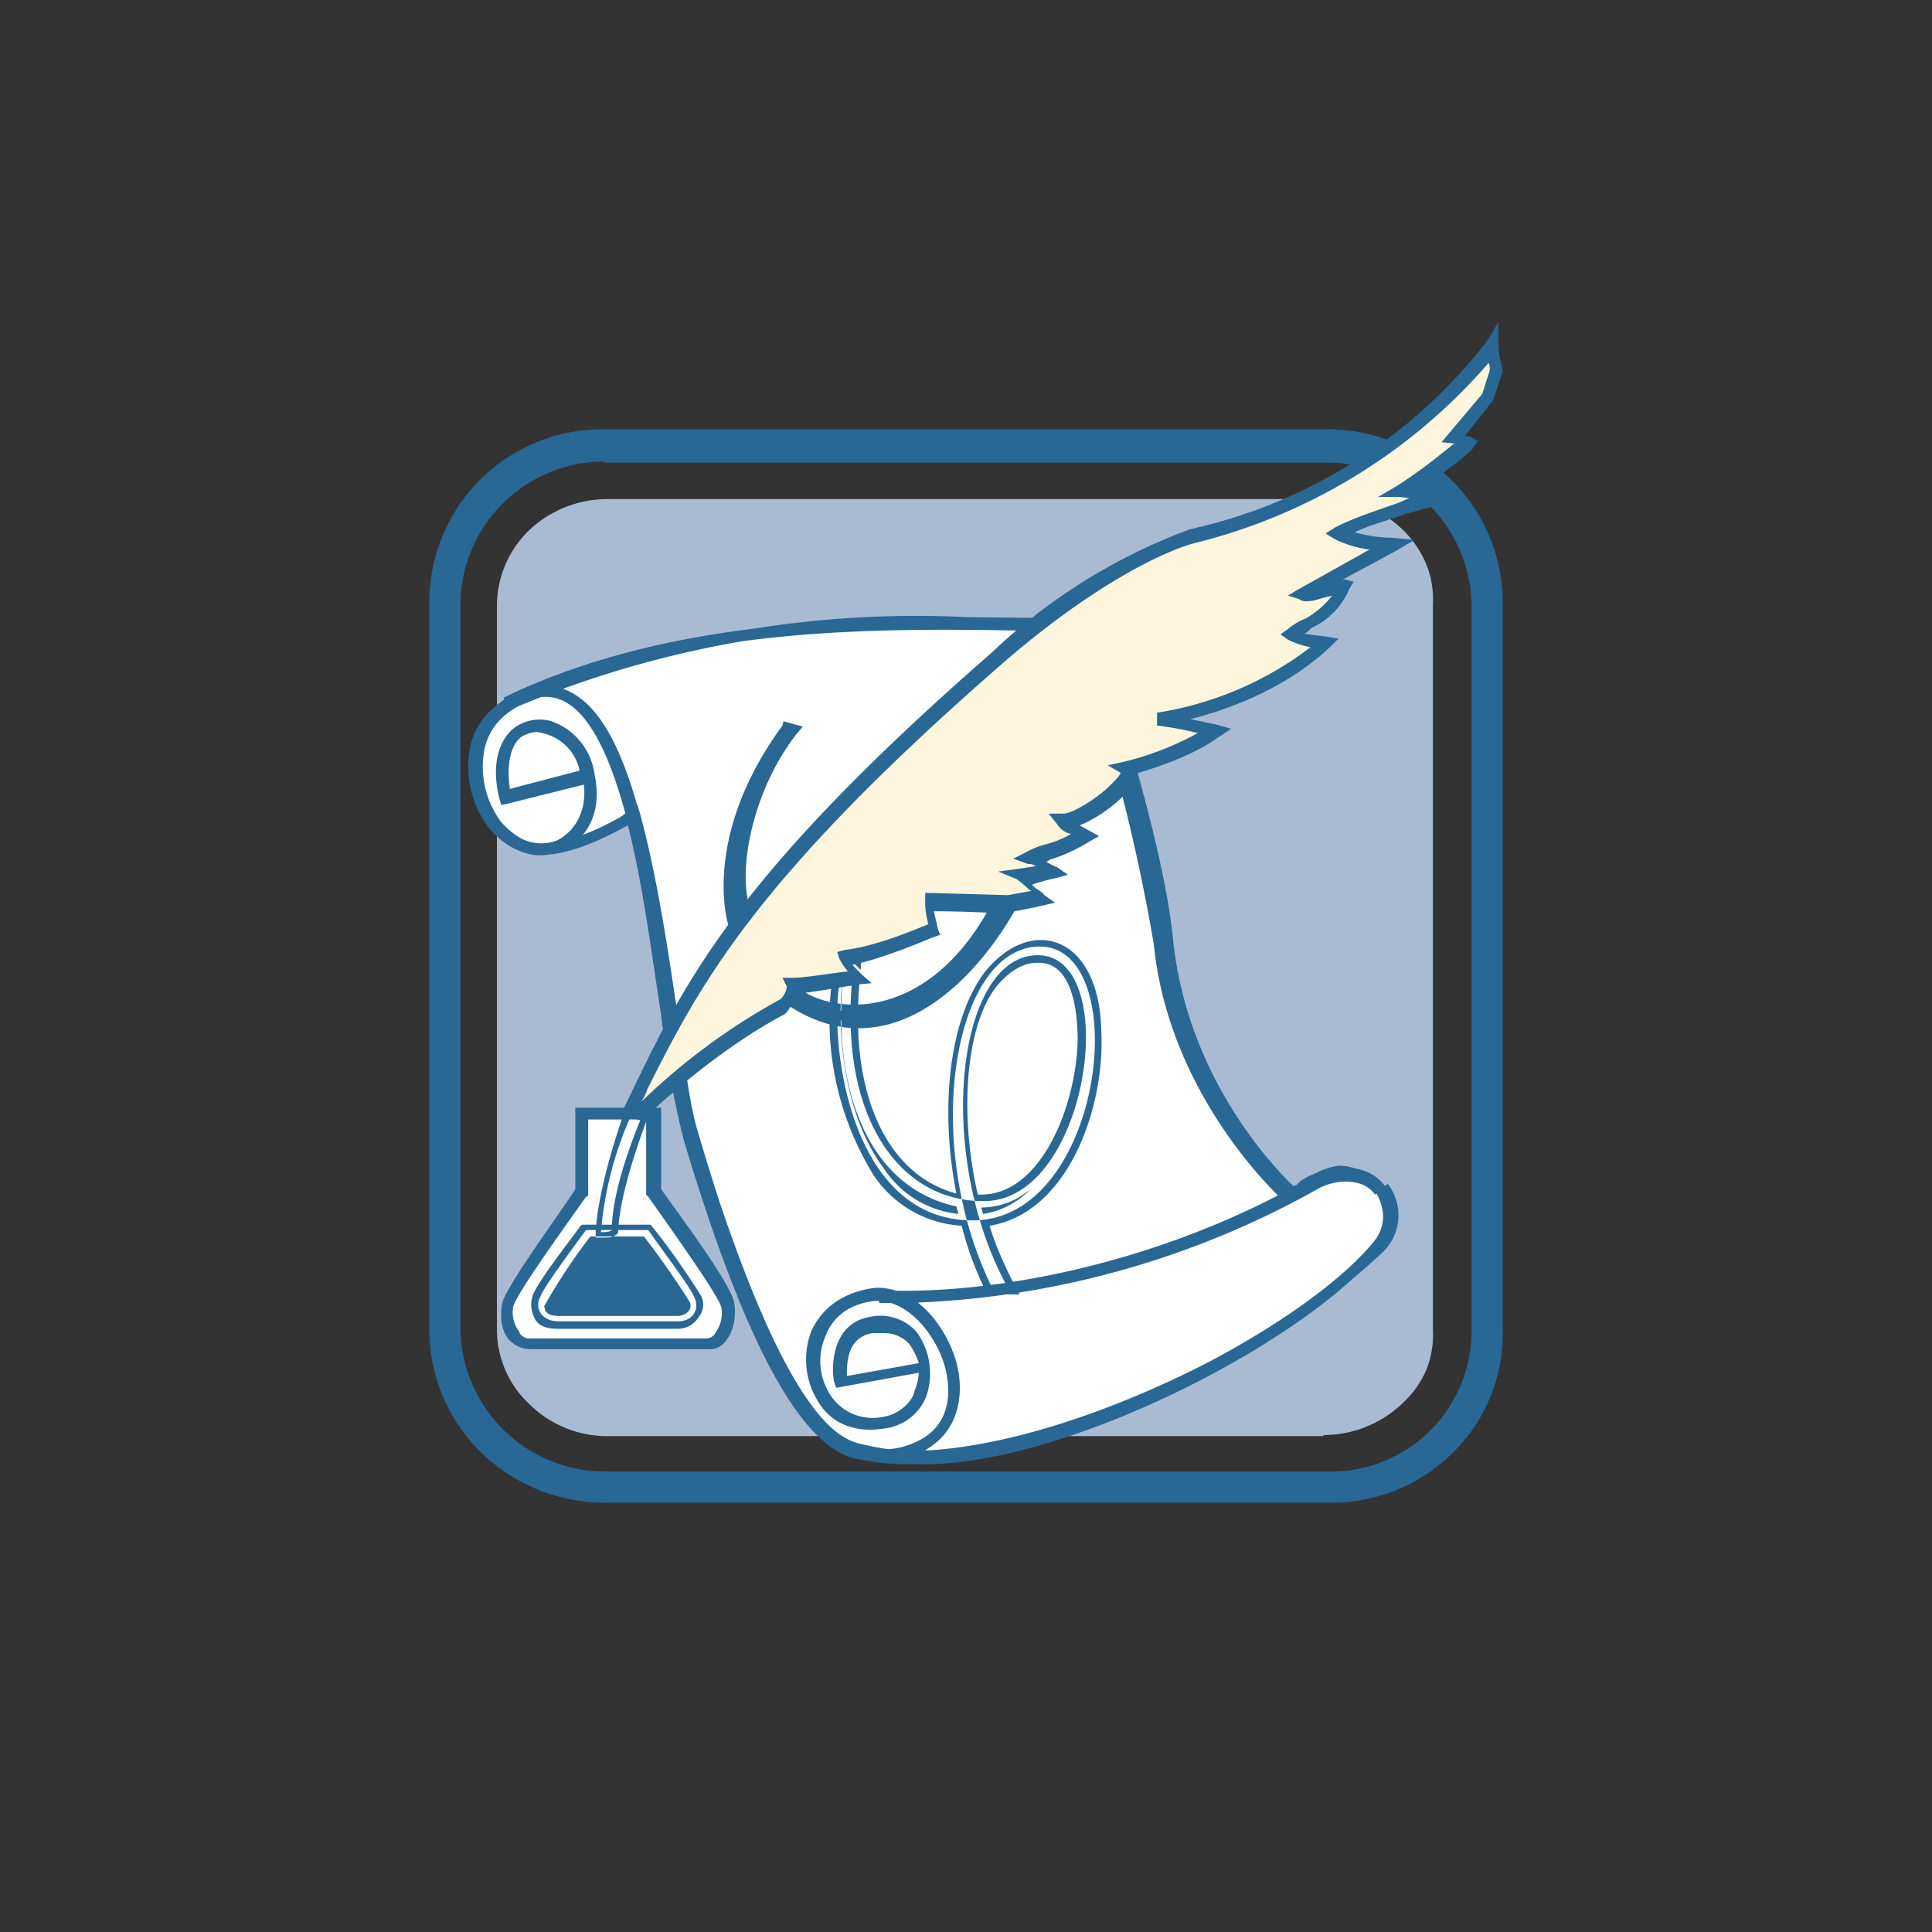 <svg xmlns="http://www.w3.org/2000/svg" width="18" height="18"><rect width="100%" height="100%" fill="#333333" stroke="none"/><path fill="#296795" d="M12.37 14H5.63a1.65 1.65 0 0 1-1.15-.47A1.6 1.6 0 0 1 4 12.4V5.62A1.61 1.61 0 0 1 5.63 4h6.74a1.65 1.65 0 0 1 1.15.47A1.6 1.6 0 0 1 14 5.6v6.78a1.55 1.55 0 0 1-.46 1.15 1.6 1.6 0 0 1-1.17.47M5.63 4.3a1.34 1.34 0 0 0-1.34 1.32v6.78a1.35 1.35 0 0 0 1.34 1.31h6.74a1.31 1.31 0 0 0 1.34-1.31V5.62a1.35 1.35 0 0 0-1.34-1.31H5.63Z"/><path fill="#A9BBD3" d="M12.33 13.37a1.06 1.06 0 0 0 .73-.29.9.9 0 0 0 .23-.32.9.9 0 0 0 .06-.38V5.64a.9.9 0 0 0-.06-.38.98.98 0 0 0-.56-.54 1.1 1.1 0 0 0-.4-.07H5.66a1.06 1.06 0 0 0-.73.29.98.98 0 0 0-.3.7v6.74a.95.95 0 0 0 .3.7 1.03 1.03 0 0 0 .73.3h6.67Z"/><path fill="#fff" d="M5.1 7.91c-.16.02-.33-.05-.47-.22-.21-.26-.33-.89.15-1.16h.02c1.7-.84 3.73-.77 5.33-.73 0 0 .66 1.9.77 2.95.12 1.24.89 2.1 1.15 2.33a.2.2 0 0 0 .12-.05c.09-.05.05-.01.14-.07a.43.43 0 0 1 .56.14c.12.2.08.38-.04.51-.73.87-3.03 2.05-4.3 1.96 0 0-.16.04-.52-.05-.39-.08-.9-.71-1.55-2.93-.18-.53-.28-1.96-.56-2.99l-.07.04s-.4.24-.7.27z"/><path fill="#296795" d="M8.4 13.64c-.14 0-.28-.02-.43-.05-.52-.12-1.04-1.1-1.6-2.97a9 9 0 0 1-.21-1.16c-.09-.58-.17-1.22-.31-1.77-.06.03-.42.24-.72.27h-.1c-.18 0-.33-.08-.47-.24a.94.94 0 0 1-.18-.76.65.65 0 0 1 .37-.46h.02a9.7 9.7 0 0 1 4.25-.75l.9.01h.23l.02.04c0 .01.66 1.92.76 2.96.13 1.25.9 2.08 1.12 2.29l.03-.01.02-.02.02-.02.07-.04.07-.03a.6.6 0 0 1 .22-.07.5.5 0 0 1 .4.22c.14.2.13.41-.03.58-.75.89-3.05 2.05-4.36 1.98h-.08ZM5.94 7.5l.02.07c.16.58.26 1.26.35 1.86.07.48.12.9.2 1.14.53 1.81 1.04 2.78 1.5 2.88.37.09.51.06.51.06h.02c1.25.06 3.54-1.08 4.25-1.93.12-.14.12-.3.04-.45a.36.36 0 0 0-.3-.17.34.34 0 0 0-.18.06l-.08.05-.05.01a.27.27 0 0 1-.16.07H12l-.01-.02a3.94 3.94 0 0 1-1.17-2.37c-.09-.95-.66-2.62-.75-2.9h-.14l-.9-.01a9.6 9.6 0 0 0-4.2.73h-.02a.54.54 0 0 0-.3.4.88.88 0 0 0 .16.68c.12.13.26.22.42.2h.03c.3-.03.68-.26.68-.26l.12-.1Zm2.27 6.12a.8.8 0 0 1-.3-.06c-.5-.23-.96-1.11-1.53-2.95-.1-.4-.16-.79-.21-1.18-.16-1.07-.37-2.54-.87-2.87a.38.38 0 0 0-.33-.05c-.21.09-.37.2-.44.41-.08.26 0 .58.14.74.18.22.39.22.52.17.14-.07.28-.24.25-.52l-.72.18-.05.01-.02-.07c-.07-.29-.01-.52.13-.64a.4.4 0 0 1 .36-.07.61.61 0 0 1 .4.5c.07.32-.05.59-.3.7-.22.11-.48.03-.66-.2a.95.95 0 0 1-.15-.85.7.7 0 0 1 .52-.46.5.5 0 0 1 .42.07c.56.36.75 1.79.92 2.93.07.5.14.92.21 1.16.56 1.8 1.01 2.68 1.46 2.88a.7.7 0 0 0 .56-.01c.4-.17.32-.58.28-.72-.09-.3-.35-.61-.64-.6-.23.02-.4.14-.47.33a.58.58 0 0 0 .07.58.47.47 0 0 0 .47.17.4.4 0 0 0 .18-.08c.05-.04.1-.1.11-.16a.5.5 0 0 0 .04-.17l-.77.14-.02-.06c-.03-.18 0-.54.33-.6a.45.45 0 0 1 .44.14.66.66 0 0 1 .09.6.48.48 0 0 1-.4.3c-.25.04-.46-.04-.58-.21a.74.74 0 0 1-.09-.7c.1-.22.3-.36.58-.4.35-.03.66.31.77.69.08.3.03.68-.35.85a.7.7 0 0 1-.35.08m.02-1.2h-.1c-.24.04-.24.28-.24.4l.67-.12a.6.6 0 0 0-.09-.18.32.32 0 0 0-.24-.1M5 6.82a.3.3 0 0 0-.15.05c-.1.09-.13.26-.1.48l.65-.17a.45.45 0 0 0-.31-.34A1 1 0 0 0 5 6.82m6.94 4.35c-.02-.02-1.05-.96-1.19-2.37a17.5 17.5 0 0 0-.76-2.92h-.23c-1.53-.03-3.42-.07-5.02.72l-.05-.1c1.64-.79 3.54-.75 5.09-.74h.31l.02.04c0 .01.68 1.94.78 2.98.14 1.37 1.15 2.29 1.15 2.29zm-3.52.97h-.23v-.12c.94.05 2.56-.2 4.04-1.06.21-.12.53-.12.68.1l-.1.07c-.1-.15-.35-.15-.52-.06a8.3 8.3 0 0 1-3.87 1.07m.03 1.5c-.08 0-.16 0-.24-.02l.02-.11c1.48.13 3.88-1.1 4.56-1.91.14-.18.14-.33.04-.5l.1-.07a.48.48 0 0 1-.04.63 7.52 7.52 0 0 1-4.44 1.98m-3.3-5.7-.03-.06c.3-.04.75-.3.75-.3l.04.06s-.45.25-.77.3Zm1.72.7s-.28-.81.47-1.85l.05.01c-.42.51-.6 1.32-.42 1.73a.4.4 0 0 1-.1.11m-.06.07-.01-.05c-.02-.03-.28-.85.49-1.9l.01-.04.18.05-.06.07C7 7.38 6.86 8.15 7 8.5l.01.02-.01.01a.4.4 0 0 1-.14.16l-.06.01Zm.07-.24v.04c.02 0 0-.02 0-.04m.42.69c.35.4 1.5.54 2.13-1.03l.1-.13c.1.13-.96 2.3-2.28 1.22zm.7.42q-.39 0-.78-.3l-.04-.04.12-.19.05.07c.13.16.37.24.61.24.28 0 .96-.12 1.42-1.24l.01-.02.16-.19.05.05c.02.02.07.09-.08.4-.23.46-.79 1.22-1.52 1.22m1.38 2.4c-.68-1.25-.46-3.1.3-3.08.78.02.46 2.29-.51 2.29-.79.01-1.38-.79-1.22-2.17l-.1.02c-.15.42-.02 2.32 1.2 2.33 1.25.02 1.53-2.62.6-2.55-.78.06-1.06 1.85-.41 3.17h.14Zm-.18.08-.02-.04a3 3 0 0 1-.22-.6 1.06 1.06 0 0 1-.82-.47 2.76 2.76 0 0 1-.37-1.93l.02-.03.23-.02v.07c-.13 1.1.22 1.9.89 2.08-.16-.82-.06-1.64.27-2.07.14-.17.3-.27.47-.29.35-.03.6.3.61.84.04.7-.3 1.7-1.04 1.82.06.2.14.37.23.55l.05.09zM7.85 9.14c-.05.36-.02 1.2.38 1.74a.95.95 0 0 0 .7.43l-.02-.07c-.75-.16-1.15-.96-1.06-2.1m1.29 2.11.02.06a.78.78 0 0 0 .45-.24.7.7 0 0 1-.47.18m-.04-.12h.04c.57 0 .89-.85.9-1.44 0-.35-.08-.72-.36-.72h-.02c-.12 0-.24.07-.35.19-.31.35-.38 1.19-.2 1.97Z"/><path fill="#fff" d="M6.1 10.38v.74s.67.88.69 1.04c.03.13-.02.36-.2.36H4.95c-.17 0-.23-.23-.2-.36.04-.16.69-1.04.69-1.04v-.74h.68Z"/><path fill="#296795" d="M6.6 12.57H4.94a.28.28 0 0 1-.2-.09c-.08-.1-.08-.24-.06-.34.03-.15.56-.87.68-1.06v-.76h.8v.76c.14.2.66.89.68 1.06.02.1 0 .26-.07.34a.18.18 0 0 1-.17.09m-1.12-2.13v.7l-.02.01c-.24.34-.66.92-.68 1.03a.3.3 0 0 0 .06.23c0 .02.02.03.03.04a.1.1 0 0 0 .05.02h1.66a.1.1 0 0 0 .09-.06.3.3 0 0 0 .05-.23c-.02-.1-.44-.69-.68-1.03l-.02-.02v-.7h-.54Z"/><path fill="#FDF6DC" d="M5.86 10.38c.5-1.02.88-2 3.44-4.23a5.7 5.7 0 0 1 1.83-1.14 5.1 5.1 0 0 0 2.8-1.8c0 .08.01.17.04.25l-.07.24-.32.4s.07 0 .12.03c-.2.17-.4.33-.62.47.1.01.19.03.28.07-.1.05-.63.17-.88.3.16.1.5.11.5.11s-.58.3-.84.46c.05.04.27-.08.38-.07-.12.3-.3.3-.49.43.07.05.32.07.32.07s-.5.53-1.56.7c.06 0 .18.03.54.1-.25.16-.54.28-.83.36.1.07-.09.22-.09.22s-.31.27-.47.27c.05.05.1.07.21.12-.26.15-.4.15-.52.22.08.02.16.06.22.1l-.34.07c.1.07.15.14.24.2l-.37.06-.68-.02c.01.09.03.18.06.26 0 0-.5.22-.86.27a.8.8 0 0 0 .16.17s-.49.09-.65.09c.04.08-.06.18-.06.18a6 6 0 0 0-1.36 1.03l-.1-.02"/><path fill="#296795" d="m5.97 10.44-.12-.04.01-.03-.05-.04.12-.25c.47-.96.96-1.95 3.31-4a5.4 5.4 0 0 1 1.85-1.15 4.8 4.8 0 0 0 2.77-1.76l.1-.17v.2c0 .09.02.17.04.24v.02l-.09.27-.26.33.05.01.07.04-.05.07c-.05.06-.3.25-.5.39l.14.03.12.05-.1.06-.29.08c-.13.05-.33.1-.47.17.12.03.23.05.35.05l.21.02-.17.1-.5.27h.03l.07.02-.04.07a.7.7 0 0 1-.35.36c-.03.03-.05.05-.07.05.06.02.14.02.2.03l.12.02-.09.09c-.02.01-.42.44-1.29.66l.24.05.14.04-.12.08c-.19.14-.52.27-.78.34v.02c0 .1-.12.2-.14.22-.11.1-.23.18-.37.24l.09.05.09.05-.09.05c-.11.07-.24.13-.37.17l-.03.02a.5.5 0 0 0 .1.05l.1.07-.11.03a2 2 0 0 0-.22.06v.01c.04.04.08.05.11.09l.1.07-.13.03a5 5 0 0 1-.37.07c-.02 0-.31-.02-.63-.02l.04.17.02.05-.06.02c-.01 0-.43.19-.76.26l.08.08.1.09-.11.01c-.02 0-.39.07-.6.09a.4.4 0 0 1-.08.17l-.02.02c-.1.05-.66.35-1.34 1zm7.9-7.06a5.3 5.3 0 0 1-2.74 1.68c-.27.07-.94.38-1.8 1.13C7 8.22 6.51 9.2 6.03 10.15a.4.4 0 0 1-.06.12 6 6 0 0 1 1.3-.96.18.18 0 0 0 .06-.12l-.04-.08h.1c.1 0 .34-.04.51-.06a.5.5 0 0 1-.08-.12l-.02-.06.07-.02c.28-.03.66-.19.78-.24a.7.7 0 0 1-.03-.22v-.07h.07l.7.02.22-.04-.02-.01a1 1 0 0 0-.12-.1l-.17-.07.15-.02.2-.03a.1.1 0 0 0-.07-.02L9.44 8l.12-.06a.7.7 0 0 1 .17-.07 1 1 0 0 0 .25-.1.2.2 0 0 1-.13-.09l-.08-.1h.14c.08 0 .31-.14.43-.26.05-.05.1-.1.1-.12l-.12-.07.14-.03c.25-.06.48-.15.7-.27a3 3 0 0 0-.38-.07v-.12a3.16 3.16 0 0 0 1.43-.61.8.8 0 0 1-.21-.07l-.07-.05.07-.05a.6.6 0 0 1 .17-.1q.15-.09.24-.21l-.08.02c-.1.03-.18.05-.23.01l-.1-.03.08-.05.68-.38a1 1 0 0 1-.33-.1l-.08-.05.08-.05c.16-.09.42-.17.61-.24l.09-.04-.09-.01h-.2l.17-.1c.19-.12.37-.26.54-.4h-.02l-.1-.01.38-.45.07-.22c0-.03 0-.06-.02-.08Zm-8.27 8.1s.09 0 .1-.02c0-.43.29-1.08.29-1.08l-.1-.01a3.3 3.3 0 0 0-.29 1.1Zm.04.05h-.09v-.05c.02-.43.26-1.11.28-1.15l.02-.05.22.05-.03.07s-.26.65-.28 1.06v.02c-.02.05-.1.05-.12.05m.83.56c-.03-.09-.3-.44-.43-.63h-.58c-.14.19-.4.54-.43.63-.05.1.02.22.17.22h1.12c.14 0 .2-.12.15-.22m-.3.29h-.98c-.1 0-.18-.03-.21-.1a.27.27 0 0 1-.02-.2c.03-.11.31-.47.45-.66l.02-.01h.63l.01.01c.17.21.32.43.46.65a.18.18 0 0 1-.02.2.23.23 0 0 1-.21.11h-.14Zm-.36-.12h.49a.14.14 0 0 0 .12-.05.08.08 0 0 0 0-.09 8 8 0 0 0-.42-.6h-.5a5.5 5.5 0 0 0-.43.65l.01.04c.02.03.05.05.12.05z"/></svg>